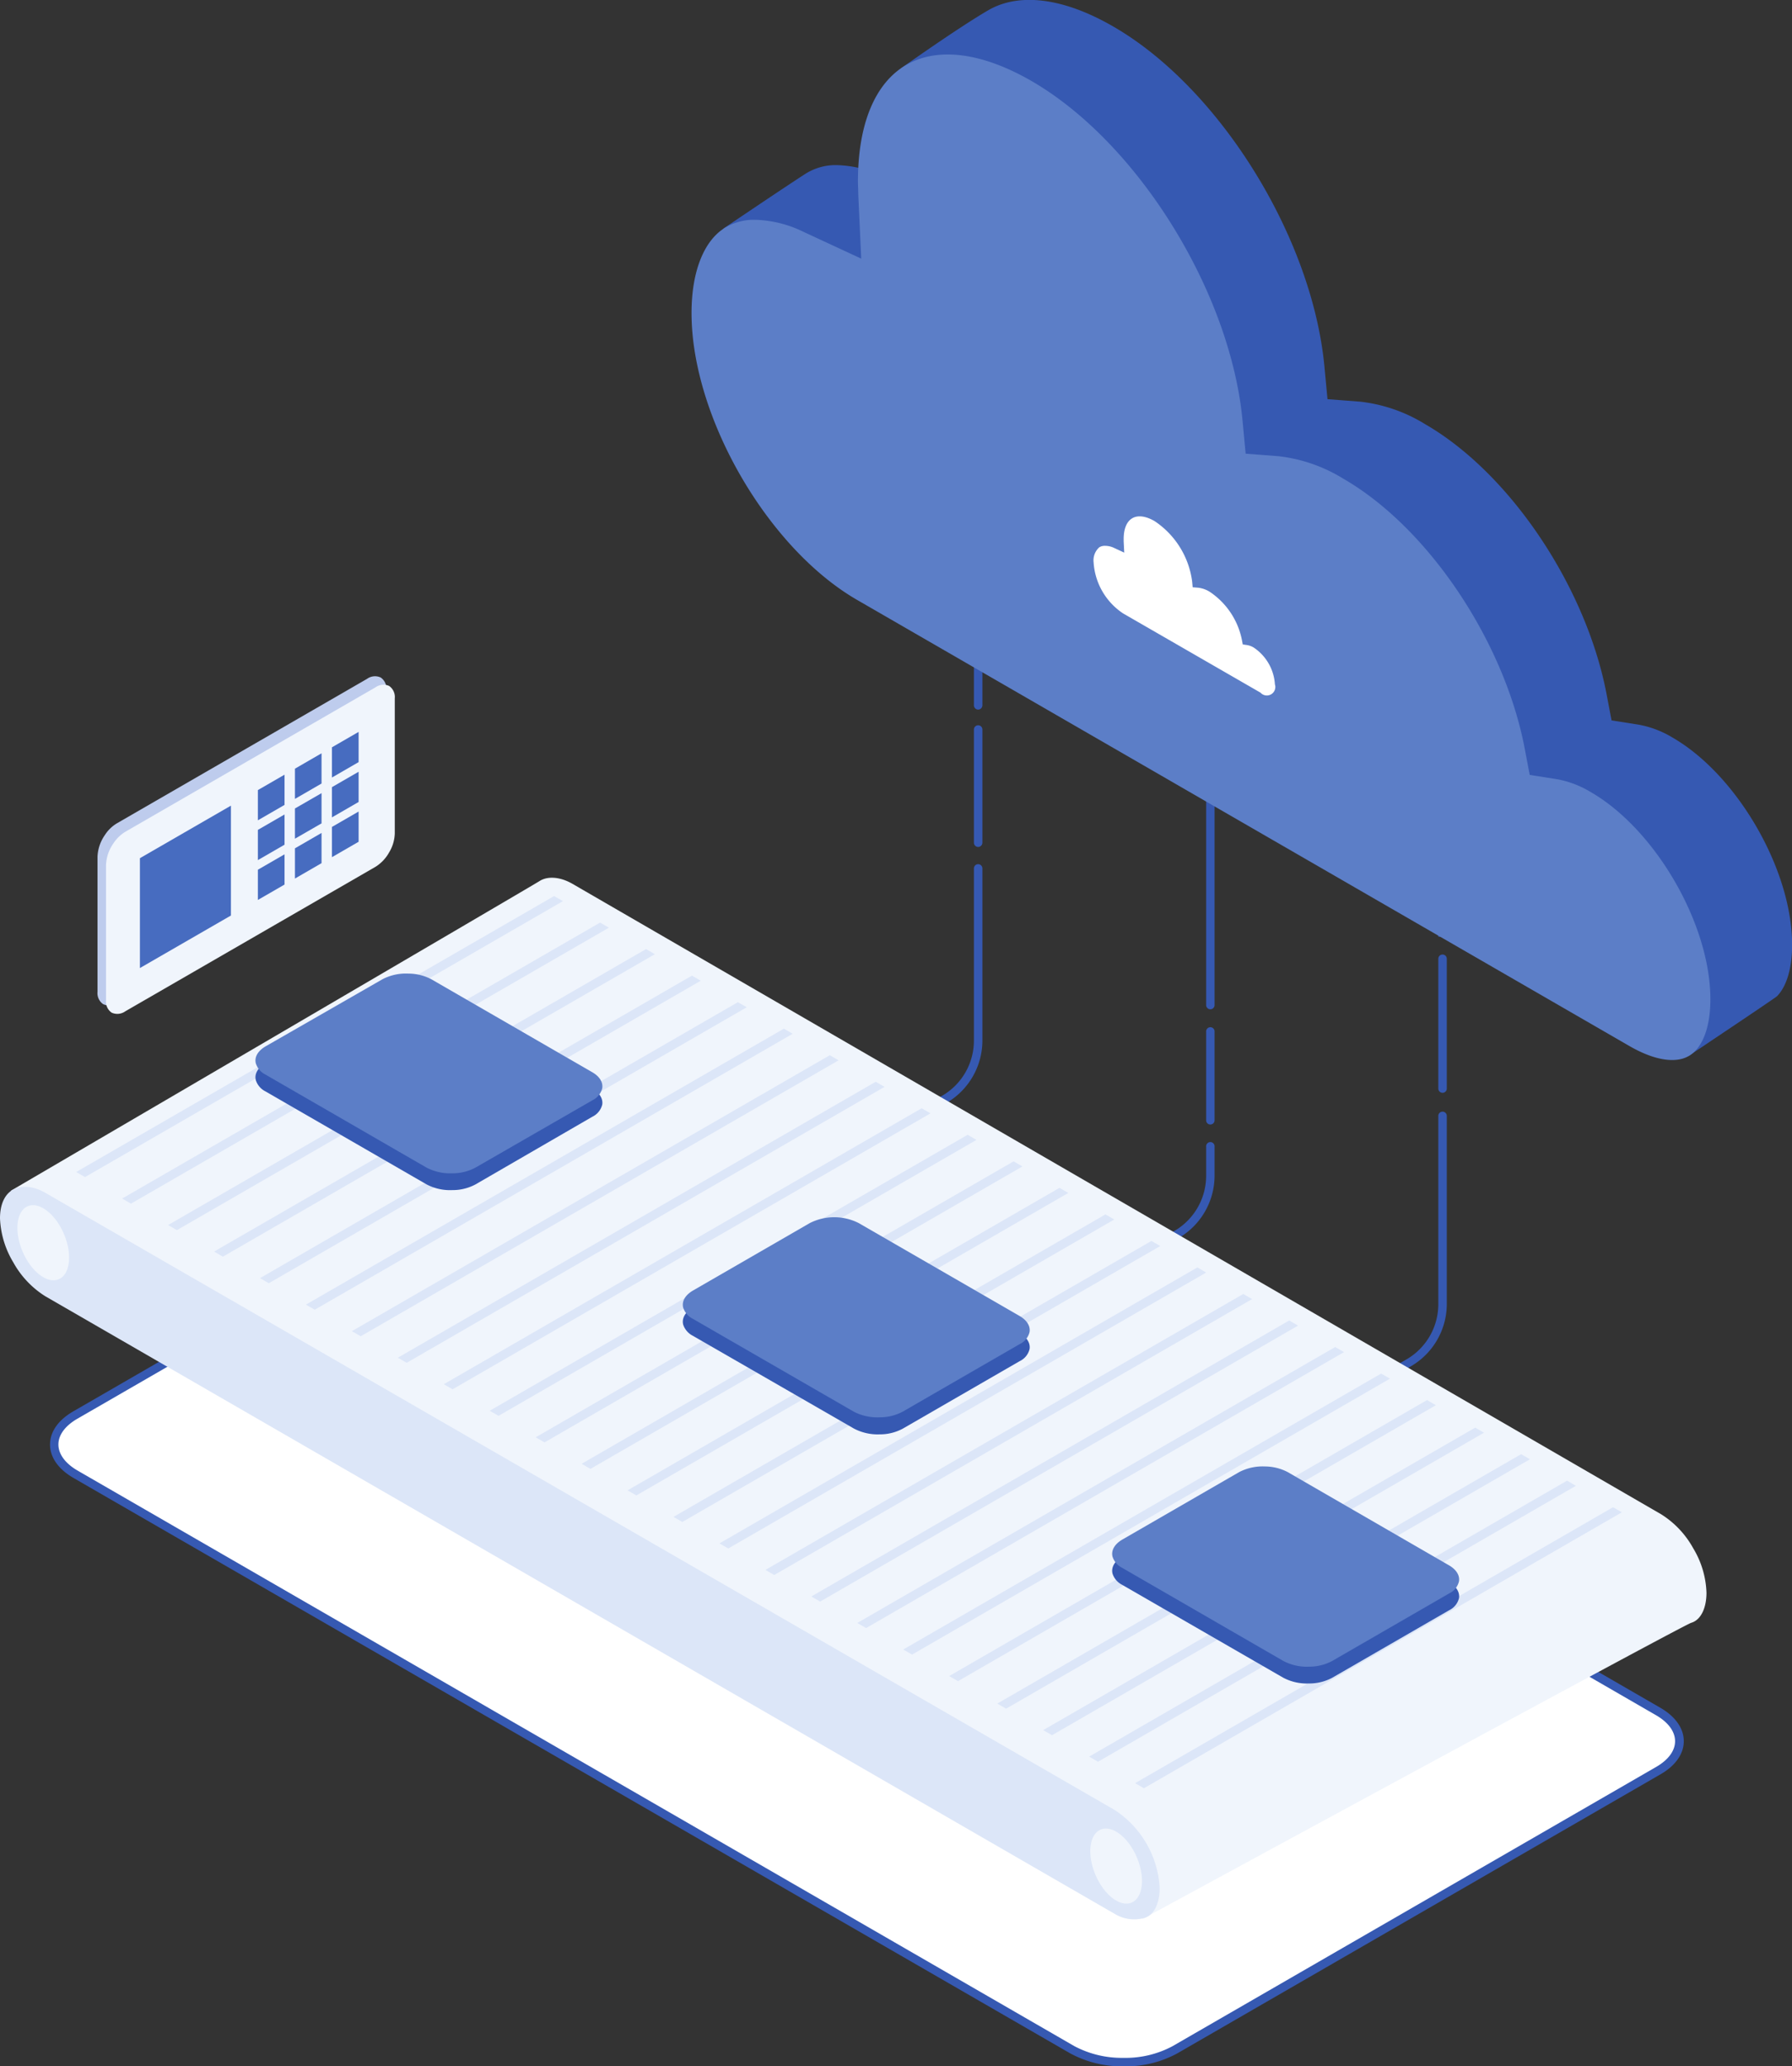 <svg xmlns="http://www.w3.org/2000/svg" xmlns:xlink="http://www.w3.org/1999/xlink" viewBox="0 0 316.61 365.05"><rect x="0" y="0" width="316.61" height="365.05" fill="#333333" stroke="none"/><defs><style>.cls-1{fill:#fff;}.cls-2{fill:#3659b2;}.cls-3{fill:#5c7ec7;}.cls-4{fill:#f0f5fc;}.cls-5{fill:url(#Безымянный_градиент_10);}.cls-6{fill:url(#Безымянный_градиент_10-2);}.cls-7{fill:url(#Безымянный_градиент_10-3);}.cls-8{fill:url(#Безымянный_градиент_10-4);}.cls-9{fill:url(#Безымянный_градиент_10-5);}.cls-10{fill:url(#Безымянный_градиент_10-6);}.cls-11{fill:url(#Безымянный_градиент_10-7);}.cls-12{fill:url(#Безымянный_градиент_10-8);}.cls-13{fill:url(#Безымянный_градиент_10-9);}.cls-14{fill:url(#Безымянный_градиент_10-10);}.cls-15{fill:url(#Безымянный_градиент_10-11);}.cls-16{fill:url(#Безымянный_градиент_10-12);}.cls-17{fill:url(#Безымянный_градиент_10-13);}.cls-18{fill:url(#Безымянный_градиент_10-14);}.cls-19{fill:url(#Безымянный_градиент_10-15);}.cls-20{fill:url(#Безымянный_градиент_10-16);}.cls-21{fill:url(#Безымянный_градиент_10-17);}.cls-22{fill:url(#Безымянный_градиент_10-18);}.cls-23{fill:url(#Безымянный_градиент_10-19);}.cls-24{fill:url(#Безымянный_градиент_10-20);}.cls-25{fill:url(#Безымянный_градиент_10-21);}.cls-26{fill:url(#Безымянный_градиент_10-22);}.cls-27{fill:url(#Безымянный_градиент_10-23);}.cls-28{fill:url(#Безымянный_градиент_10-24);}.cls-29{fill:url(#Безымянный_градиент_10-25);}.cls-30{fill:#becced;}.cls-31{fill:#476cc0;}</style><linearGradient id="Безымянный_градиент_10" x1="13.46" y1="183.12" x2="99.46" y2="183.12" gradientUnits="userSpaceOnUse"><stop offset="0" stop-color="#dce6f8"/><stop offset="0.99" stop-color="#dce6f8"/></linearGradient><linearGradient id="Безымянный_градиент_10-2" x1="21.58" y1="187.81" x2="107.58" y2="187.81" xlink:href="#Безымянный_градиент_10"/><linearGradient id="Безымянный_градиент_10-3" x1="29.7" y1="192.5" x2="115.7" y2="192.5" xlink:href="#Безымянный_градиент_10"/><linearGradient id="Безымянный_градиент_10-4" x1="37.82" y1="197.18" x2="123.81" y2="197.18" xlink:href="#Безымянный_градиент_10"/><linearGradient id="Безымянный_градиент_10-5" x1="45.93" y1="201.87" x2="131.93" y2="201.87" xlink:href="#Безымянный_градиент_10"/><linearGradient id="Безымянный_градиент_10-6" x1="54.05" y1="206.56" x2="140.05" y2="206.56" xlink:href="#Безымянный_градиент_10"/><linearGradient id="Безымянный_градиент_10-7" x1="62.17" y1="211.24" x2="148.17" y2="211.24" xlink:href="#Безымянный_градиент_10"/><linearGradient id="Безымянный_градиент_10-8" x1="70.29" y1="215.93" x2="156.28" y2="215.93" xlink:href="#Безымянный_градиент_10"/><linearGradient id="Безымянный_градиент_10-9" x1="78.4" y1="220.62" x2="164.4" y2="220.62" xlink:href="#Безымянный_градиент_10"/><linearGradient id="Безымянный_градиент_10-10" x1="86.52" y1="225.3" x2="172.52" y2="225.3" xlink:href="#Безымянный_градиент_10"/><linearGradient id="Безымянный_градиент_10-11" x1="94.64" y1="229.99" x2="180.64" y2="229.99" xlink:href="#Безымянный_градиент_10"/><linearGradient id="Безымянный_градиент_10-12" x1="102.76" y1="234.68" x2="188.75" y2="234.68" xlink:href="#Безымянный_градиент_10"/><linearGradient id="Безымянный_градиент_10-13" x1="110.87" y1="239.36" x2="196.87" y2="239.36" xlink:href="#Безымянный_градиент_10"/><linearGradient id="Безымянный_градиент_10-14" x1="118.99" y1="244.05" x2="204.99" y2="244.05" xlink:href="#Безымянный_градиент_10"/><linearGradient id="Безымянный_градиент_10-15" x1="127.11" y1="248.74" x2="213.11" y2="248.74" xlink:href="#Безымянный_градиент_10"/><linearGradient id="Безымянный_градиент_10-16" x1="135.23" y1="253.42" x2="221.22" y2="253.42" xlink:href="#Безымянный_градиент_10"/><linearGradient id="Безымянный_градиент_10-17" x1="143.34" y1="258.11" x2="229.34" y2="258.11" xlink:href="#Безымянный_градиент_10"/><linearGradient id="Безымянный_градиент_10-18" x1="151.46" y1="262.8" x2="237.46" y2="262.8" xlink:href="#Безымянный_градиент_10"/><linearGradient id="Безымянный_градиент_10-19" x1="159.58" y1="267.48" x2="245.58" y2="267.48" xlink:href="#Безымянный_градиент_10"/><linearGradient id="Безымянный_градиент_10-20" x1="167.7" y1="272.17" x2="253.69" y2="272.17" xlink:href="#Безымянный_градиент_10"/><linearGradient id="Безымянный_градиент_10-21" x1="176.2" y1="277.04" x2="262.2" y2="277.04" xlink:href="#Безымянный_градиент_10"/><linearGradient id="Безымянный_градиент_10-22" x1="184.31" y1="281.72" x2="270.31" y2="281.72" xlink:href="#Безымянный_градиент_10"/><linearGradient id="Безымянный_градиент_10-23" x1="192.43" y1="286.41" x2="278.43" y2="286.41" xlink:href="#Безымянный_градиент_10"/><linearGradient id="Безымянный_градиент_10-24" x1="200.55" y1="291.1" x2="286.55" y2="291.1" xlink:href="#Безымянный_градиент_10"/><linearGradient id="Безымянный_градиент_10-25" x1="0" y1="274.33" x2="204.89" y2="274.33" xlink:href="#Безымянный_градиент_10"/></defs><title>1</title><g id="Слой_2" data-name="Слой 2"><g id="Слой_1-2" data-name="Слой 1"><path class="cls-1" d="M116.89,200.68,293,302.34c2.5,1.44,3.76,3.34,3.78,5.23s-1.22,3.79-3.73,5.24l-85.46,49.34a18.49,18.49,0,0,1-9.05,2.15,18.68,18.68,0,0,1-9.08-2.19L13.35,260.46c-2.51-1.45-3.77-3.35-3.78-5.24s1.23-3.79,3.72-5.23l85.46-49.34a18.78,18.78,0,0,1,9.53-2.15A18.55,18.55,0,0,1,116.89,200.68Z"/><path class="cls-2" d="M198.54,365.05h0a19.29,19.29,0,0,1-9.45-2.29L13,261.11c-2.67-1.54-4.15-3.63-4.16-5.89s1.44-4.34,4.1-5.88L98.38,200a20.79,20.79,0,0,1,18.88,0L293.33,301.69c2.66,1.54,4.14,3.62,4.16,5.87s-1.44,4.36-4.1,5.89L207.93,362.8A19.12,19.12,0,0,1,198.54,365.05Zm-90.77-165.8a17.77,17.77,0,0,0-8.64,2.05L13.67,250.64c-2.17,1.25-3.36,2.88-3.35,4.57s1.22,3.34,3.41,4.6L189.8,361.47a17.88,17.88,0,0,0,8.7,2.08h0a17.61,17.61,0,0,0,8.64-2.05l85.46-49.34c2.18-1.26,3.37-2.89,3.35-4.59s-1.22-3.32-3.41-4.58L116.51,201.33a17.71,17.71,0,0,0-8.25-2.08Z"/><rect class="cls-2" x="254.12" y="119.3" width="1.5" height="46.19"/><path class="cls-2" d="M254.87,193.06a.75.75,0,0,1-.75-.75V169.38a.75.75,0,0,1,1.5,0v22.93A.75.75,0,0,1,254.87,193.06Z"/><path class="cls-2" d="M222.78,256.58a.75.75,0,0,1-.65-.37.76.76,0,0,1,.28-1l26.1-15.06a11.27,11.27,0,0,0,5.61-9.73V197.14a.75.75,0,0,1,1.5,0v33.25a12.75,12.75,0,0,1-6.37,11l-26.09,15.07A.75.75,0,0,1,222.78,256.58Z"/><path class="cls-2" d="M213.84,178.3a.74.74,0,0,1-.74-.75V96.63a.75.75,0,1,1,1.49,0v80.92A.74.74,0,0,1,213.84,178.3Z"/><path class="cls-2" d="M213.84,198.66a.74.74,0,0,1-.74-.75v-15.6a.75.75,0,1,1,1.49,0v15.6A.74.74,0,0,1,213.84,198.66Z"/><path class="cls-2" d="M181.76,233.91a.75.75,0,0,1-.65-.37.74.74,0,0,1,.27-1l26.1-15.07a11.28,11.28,0,0,0,5.62-9.73V202.6a.75.75,0,1,1,1.49,0v5.12a12.76,12.76,0,0,1-6.36,11l-26.1,15.07A.74.74,0,0,1,181.76,233.91Z"/><path class="cls-2" d="M172.82,125.36a.76.76,0,0,1-.75-.75V72.76a.75.75,0,1,1,1.5,0v51.85A.76.76,0,0,1,172.82,125.36Z"/><path class="cls-2" d="M172.82,149.63a.76.76,0,0,1-.75-.75v-20a.75.75,0,0,1,1.5,0v20A.76.76,0,0,1,172.82,149.63Z"/><path class="cls-2" d="M140.73,210.05a.75.75,0,0,1-.37-1.4l26.1-15.07a11.27,11.27,0,0,0,5.61-9.72V153.42a.75.75,0,0,1,1.5,0v30.44a12.76,12.76,0,0,1-6.37,11l-26.09,15.06A.76.76,0,0,1,140.73,210.05Z"/><path class="cls-2" d="M156.35,31.3l10.26,4.76-.53-11.3c0-.79-6.85-12.72-6.85-12.72s9.84-7,15.36-10.22S188-.35,196.7,4.69C215.48,15.53,231.85,41.92,234,64.76l.54,5.76,5.76.44a27.64,27.64,0,0,1,11.53,4c14.91,8.61,28.35,28.61,32,47.57l.9,4.74,4.77.75a17.63,17.63,0,0,1,6,2.28c11.45,6.61,21.13,23.37,21.13,36.6,0,4.12-.95,7.32-2.65,9.08-.34.35-15.56,10.51-15.56,10.51L165.9,96.36c-15.87-9.16-38.06-56-38.06-56s10.9-7.37,14.6-9.74a10,10,0,0,1,5.44-1.45A20.56,20.56,0,0,1,156.35,31.3Z"/><path class="cls-3" d="M141.9,40.93l10.26,4.76-.52-11.3c0-.79-.06-1.58-.06-2.36,0-10.08,3-17.39,8.57-20.58s13.38-2.17,22.11,2.87C201,25.16,217.41,51.55,219.54,74.39l.54,5.76,5.76.44a27.69,27.69,0,0,1,11.53,4c14.92,8.61,28.36,28.61,32,47.57l.9,4.74,4.78.75a17.58,17.58,0,0,1,6,2.28c11.46,6.61,21.14,23.37,21.14,36.6,0,4.95-1.38,8.58-3.77,10s-6.22.76-10.51-1.72L151.46,106c-15.87-9.16-29.28-32.39-29.28-50.71,0-7.19,2.12-12.67,5.82-15a9.87,9.87,0,0,1,5.43-1.46A20.56,20.56,0,0,1,141.9,40.93Z"/><path class="cls-1" d="M196.8,96.78l1.83.85-.1-2c0-.14,0-.28,0-.42,0-1.79.54-3.09,1.53-3.66s2.38-.39,3.93.51a15.17,15.17,0,0,1,6.64,10.69l.09,1,1,.08a5,5,0,0,1,2,.71,13.35,13.35,0,0,1,5.69,8.47l.16.84.85.13a3.17,3.17,0,0,1,1.07.41,8.45,8.45,0,0,1,3.76,6.51,1.5,1.5,0,0,1-2.54,1.47l-24.28-14a11.71,11.71,0,0,1-5.21-9,3.09,3.09,0,0,1,1-2.68,1.79,1.79,0,0,1,1-.26A3.69,3.69,0,0,1,196.8,96.78Z"/><path class="cls-4" d="M201.9,339,1.89,210.38S94,156.51,95.33,155.65s3.52-.83,5.81.49L293.51,267.53a16.45,16.45,0,0,1,5.65,6,16.2,16.2,0,0,1,2.34,7.84h0c0,2.74-1,4.82-2.69,5.32C297.4,287.06,201.9,339,201.9,339Z"/><polygon class="cls-5" points="99.46 159.2 97.9 158.3 13.46 207.05 15.02 207.95 99.46 159.2"/><polygon class="cls-6" points="107.58 163.89 106.02 162.99 21.58 211.74 23.14 212.64 107.58 163.89"/><polygon class="cls-7" points="115.7 168.57 114.14 167.67 29.7 216.42 31.26 217.32 115.7 168.57"/><polygon class="cls-8" points="123.81 173.26 122.25 172.36 37.82 221.11 39.38 222.01 123.81 173.26"/><polygon class="cls-9" points="131.93 177.95 130.37 177.05 45.94 225.8 47.49 226.7 131.93 177.95"/><polygon class="cls-10" points="140.05 182.63 138.49 181.73 54.05 230.48 55.61 231.38 140.05 182.63"/><polygon class="cls-11" points="148.17 187.32 146.61 186.42 62.17 235.17 63.73 236.07 148.17 187.32"/><polygon class="cls-12" points="156.28 192.01 154.72 191.11 70.29 239.86 71.85 240.76 156.28 192.01"/><polygon class="cls-13" points="164.4 196.69 162.84 195.79 78.41 244.54 79.96 245.44 164.4 196.69"/><polygon class="cls-14" points="172.52 201.38 170.96 200.48 86.52 249.23 88.08 250.13 172.52 201.38"/><polygon class="cls-15" points="180.64 206.07 179.08 205.17 94.64 253.92 96.2 254.82 180.64 206.07"/><polygon class="cls-16" points="188.75 210.75 187.19 209.85 102.76 258.6 104.32 259.5 188.75 210.75"/><polygon class="cls-17" points="196.87 215.44 195.31 214.54 110.88 263.29 112.43 264.19 196.87 215.44"/><polygon class="cls-18" points="204.99 220.13 203.43 219.23 118.99 267.98 120.55 268.88 204.99 220.13"/><polygon class="cls-19" points="213.11 224.81 211.55 223.91 127.11 272.66 128.67 273.56 213.11 224.81"/><polygon class="cls-20" points="221.22 229.5 219.66 228.6 135.23 277.35 136.79 278.25 221.22 229.5"/><polygon class="cls-21" points="229.34 234.19 227.78 233.28 143.34 282.04 144.9 282.94 229.34 234.19"/><polygon class="cls-22" points="237.46 238.87 235.9 237.97 151.46 286.72 153.02 287.62 237.46 238.87"/><polygon class="cls-23" points="245.58 243.56 244.02 242.66 159.58 291.41 161.14 292.31 245.58 243.56"/><polygon class="cls-24" points="253.69 248.25 252.13 247.34 167.7 296.1 169.26 297 253.69 248.25"/><polygon class="cls-25" points="262.19 253.11 260.64 252.21 176.2 300.96 177.76 301.86 262.19 253.11"/><polygon class="cls-26" points="270.31 257.8 268.75 256.9 184.31 305.65 185.87 306.55 270.31 257.8"/><polygon class="cls-27" points="278.43 262.49 276.87 261.58 192.43 310.33 193.99 311.24 278.43 262.49"/><polygon class="cls-28" points="286.55 267.17 284.99 266.27 200.55 315.02 202.11 315.92 286.55 267.17"/><path class="cls-2" d="M75.35,209.23l-28.41-16.4a3.37,3.37,0,0,1-1.74-2c-.27-1.06.3-2.17,1.71-3l20.66-11.93a9,9,0,0,1,4.58-1,8.76,8.76,0,0,1,4.06,1l28.41,16.41c1.36.78,1.95,1.83,1.78,2.85a3.25,3.25,0,0,1-1.75,2.13L84,209.25a8.57,8.57,0,0,1-4.11,1A8.87,8.87,0,0,1,75.35,209.23Z"/><path class="cls-3" d="M75.35,206.27,46.94,189.86a3.37,3.37,0,0,1-1.74-2c-.27-1.06.3-2.17,1.71-3L67.57,173a8.93,8.93,0,0,1,4.58-1,8.76,8.76,0,0,1,4.06,1l28.41,16.41c1.36.78,1.95,1.83,1.78,2.85a3.25,3.25,0,0,1-1.75,2.13L84,206.28a8.57,8.57,0,0,1-4.11,1A9,9,0,0,1,75.35,206.27Z"/><path class="cls-2" d="M150.86,252.37,122.44,236a3.44,3.44,0,0,1-1.74-2c-.26-1.06.31-2.17,1.72-3l20.66-11.92a8.8,8.8,0,0,1,4.58-1,8.62,8.62,0,0,1,4.05,1l28.42,16.41c1.35.78,1.94,1.83,1.77,2.85a3.19,3.19,0,0,1-1.75,2.13l-20.66,11.93a8.53,8.53,0,0,1-4.1,1A9,9,0,0,1,150.86,252.37Z"/><path class="cls-3" d="M150.86,249.4,122.44,233a3.44,3.44,0,0,1-1.74-2c-.26-1.06.31-2.17,1.72-3l20.66-11.93a9.56,9.56,0,0,1,8.63,0l28.42,16.41c1.35.78,1.94,1.83,1.77,2.85a3.19,3.19,0,0,1-1.75,2.13l-20.66,11.93a8.65,8.65,0,0,1-4.1,1A9.07,9.07,0,0,1,150.86,249.4Z"/><path class="cls-2" d="M226.72,296.39,198.3,280a3.4,3.4,0,0,1-1.74-2c-.26-1.06.31-2.17,1.71-3l20.66-11.93a9,9,0,0,1,4.59-1,8.75,8.75,0,0,1,4,1L256,279.5c1.35.78,1.94,1.83,1.77,2.85a3.21,3.21,0,0,1-1.75,2.13l-20.66,11.93a8.57,8.57,0,0,1-4.11,1A8.91,8.91,0,0,1,226.72,296.39Z"/><path class="cls-3" d="M226.72,293.42,198.3,277a3.37,3.37,0,0,1-1.74-2c-.26-1.06.31-2.17,1.71-3l20.66-11.93a9,9,0,0,1,4.59-1,8.75,8.75,0,0,1,4,1L256,276.53c1.35.78,1.94,1.83,1.77,2.85a3.19,3.19,0,0,1-1.75,2.13l-20.66,11.93a8.57,8.57,0,0,1-4.11,1A8.8,8.8,0,0,1,226.72,293.42Z"/><path class="cls-29" d="M196.89,338.08,8,229a16.48,16.48,0,0,1-5.66-6A16.31,16.31,0,0,1,0,215.23H0c0-2.45.83-4.19,2.19-5s3.52-.83,5.81.49L196.89,319.73a17.59,17.59,0,0,1,8,13.79h0c0,2.73-1,4.82-2.69,5.31A6.65,6.65,0,0,1,196.89,338.08Z"/><path class="cls-30" d="M64.85,151.63,20.64,177.16a2.39,2.39,0,0,1-2.41.24,2.36,2.36,0,0,1-1-2.19V151.34a7.17,7.17,0,0,1,1.28-3.79,6.52,6.52,0,0,1,2.13-2.09l44.21-25.53a2.39,2.39,0,0,1,2.41-.24,2.36,2.36,0,0,1,1,2.19v23.87a6.86,6.86,0,0,1-1,3.34A7,7,0,0,1,64.85,151.63Z"/><path class="cls-4" d="M66.35,153.13,22.14,178.66a2.42,2.42,0,0,1-2.41.24,2.36,2.36,0,0,1-1-2.19V152.84A7.11,7.11,0,0,1,20,149.05a6.66,6.66,0,0,1,2.13-2.1l44.21-25.52a2.42,2.42,0,0,1,2.41-.25,2.39,2.39,0,0,1,1,2.2v23.87a6.86,6.86,0,0,1-1,3.34A7,7,0,0,1,66.35,153.13Z"/><polygon class="cls-31" points="40.8 161.74 24.72 171.02 24.72 151.61 40.8 142.33 40.8 161.74"/><polygon class="cls-31" points="50.27 142.2 45.56 144.92 45.56 139.58 50.27 136.86 50.27 142.2"/><polygon class="cls-31" points="50.27 156.27 45.56 158.99 45.56 153.65 50.27 150.93 50.27 156.27"/><polygon class="cls-31" points="50.27 149.23 45.56 151.95 45.56 146.61 50.27 143.89 50.27 149.23"/><polygon class="cls-31" points="56.81 138.42 52.11 141.14 52.11 135.8 56.81 133.08 56.81 138.42"/><polygon class="cls-31" points="56.81 152.49 52.11 155.21 52.11 149.87 56.81 147.15 56.81 152.49"/><polygon class="cls-31" points="56.81 145.46 52.11 148.17 52.11 142.83 56.81 140.12 56.81 145.46"/><polygon class="cls-31" points="63.36 134.64 58.65 137.36 58.65 132.02 63.36 129.3 63.36 134.64"/><polygon class="cls-31" points="63.36 148.71 58.65 151.43 58.65 146.09 63.36 143.37 63.36 148.71"/><polygon class="cls-31" points="63.36 141.68 58.65 144.4 58.65 139.06 63.36 136.34 63.36 141.68"/><ellipse class="cls-4" cx="7.65" cy="219.55" rx="3.97" ry="7.01" transform="translate(-85.36 20.52) rotate(-23.05)"/><ellipse class="cls-4" cx="197.2" cy="329.66" rx="3.97" ry="7.01" transform="translate(-113.33 103.54) rotate(-23.05)"/></g></g></svg>
